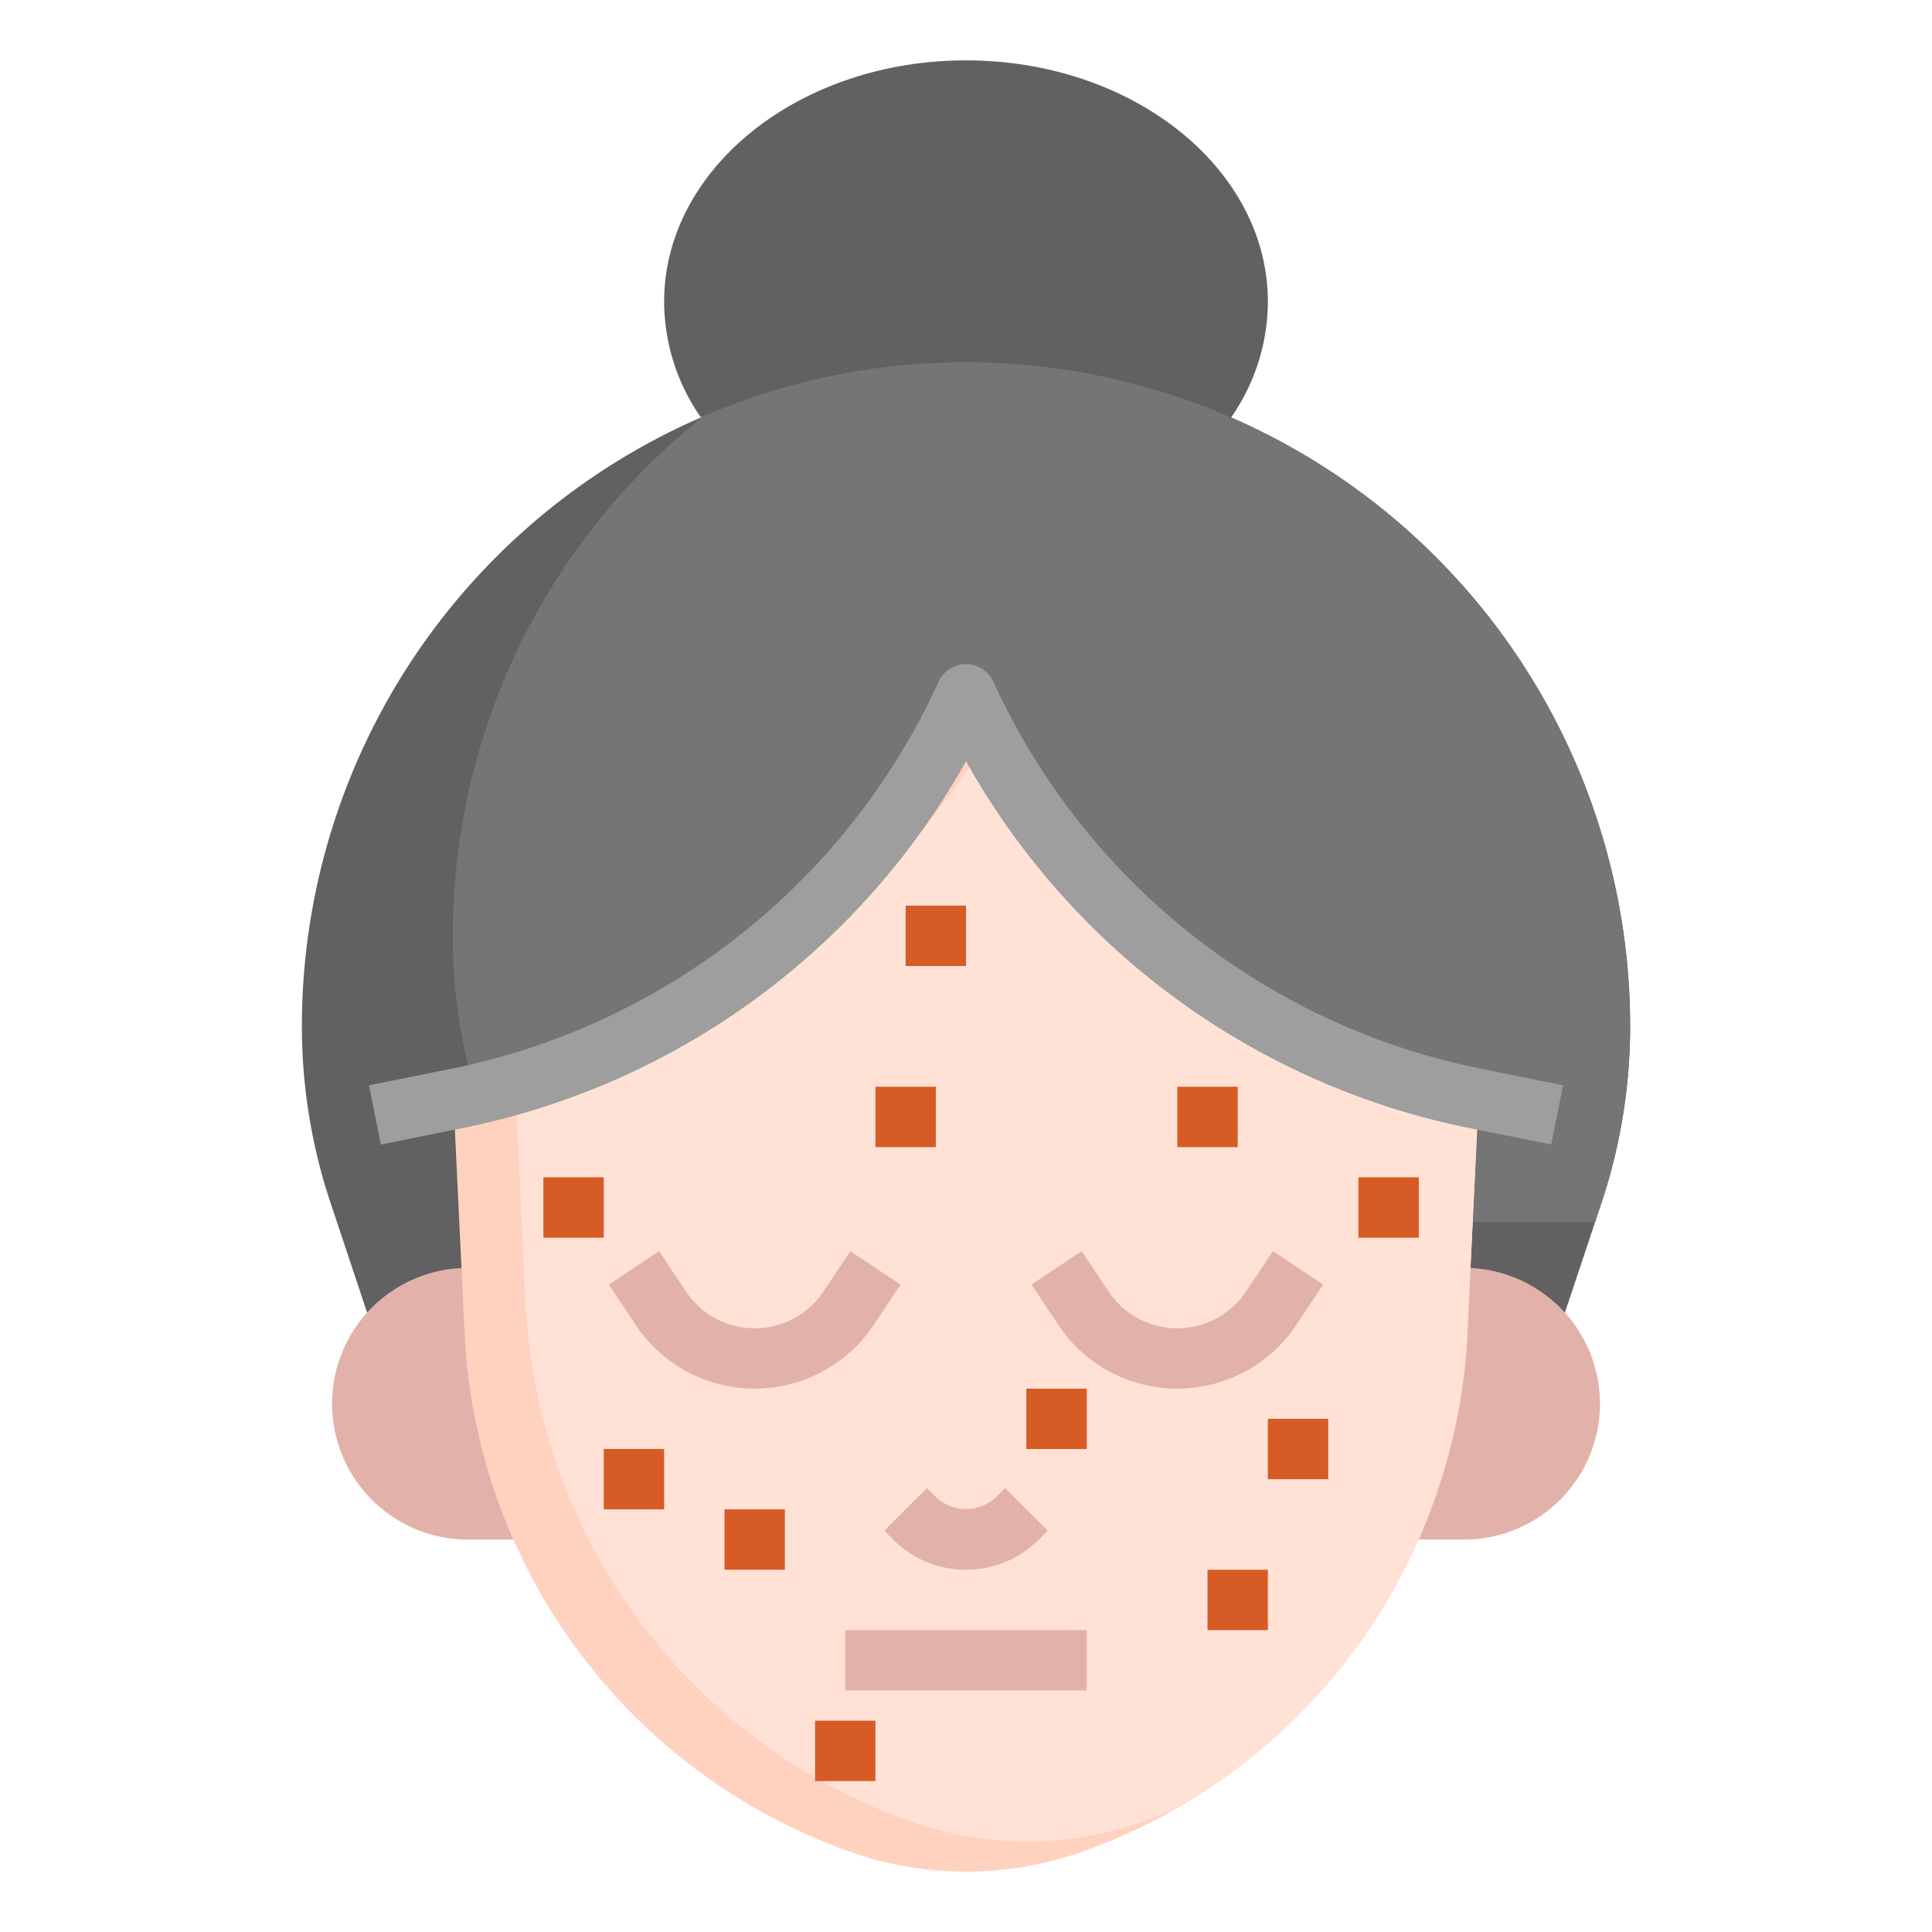 <svg id="Layer_3" height="512" viewBox="0 0 64 64" width="512" xmlns="http://www.w3.org/2000/svg" data-name="Layer 3"><path d="m40.785 13.825a6.751 6.751 0 0 0 1.215-3.825c0-4.418-4.477-8-10-8s-10 3.582-10 8a6.743 6.743 0 0 0 1.207 3.813" fill="#606160"/><path d="m51.839 43.483 1.212-3.637a18.468 18.468 0 0 0 .949-5.846 22 22 0 0 0 -22-22 22 22 0 0 0 -22 22 18.468 18.468 0 0 0 .949 5.846l1.212 3.637z" fill="#606160"/><path d="m32 12a21.921 21.921 0 0 0 -8.694 1.788 21.955 21.955 0 0 0 -8.306 17.212 18.468 18.468 0 0 0 .949 5.846 5.319 5.319 0 0 0 5.051 3.637h31.839l.212-.637a18.468 18.468 0 0 0 .949-5.846 22 22 0 0 0 -22-22z" fill="#747574"/><path d="m15.286 42.005a4.5 4.5 0 0 0 -4.286 4.495 4.5 4.5 0 0 0 4.5 4.5h1.5z" fill="#e2b2aa"/><path d="m48.714 42.005a4.5 4.5 0 0 1 4.286 4.495 4.5 4.5 0 0 1 -4.5 4.5h-1.5z" fill="#e2b2aa"/><path d="m48.98 36.41-.37 7.74a19.211 19.211 0 0 1 -12.73 17.18 11.57 11.57 0 0 1 -7.76 0 19.209 19.209 0 0 1 -12.73-17.18l-.37-7.74.13-.03a23.605 23.605 0 0 0 16.85-13.38 23.6 23.6 0 0 0 16.85 13.38z" fill="#ffd2c0"/><path d="m32.727 24.452a23.521 23.521 0 0 1 -10.727 9.4 23.368 23.368 0 0 1 -4.936 2.048l.346 7.246a19.209 19.209 0 0 0 12.73 17.184 11.57 11.57 0 0 0 7.76 0c.349-.125.688-.268 1.027-.411a19.2 19.2 0 0 0 9.683-15.769l.37-7.74-.13-.03a23.6 23.6 0 0 1 -16.123-11.928z" fill="#ffe2d5"/><path d="m25 46a4.726 4.726 0 0 1 -3.941-2.109l-.891-1.336 1.664-1.11.891 1.336a2.736 2.736 0 0 0 4.554 0l.891-1.336 1.664 1.11-.891 1.336a4.726 4.726 0 0 1 -3.941 2.109z" fill="#e2b2aa"/><path d="m39 46a4.726 4.726 0 0 1 -3.941-2.109l-.891-1.336 1.664-1.11.891 1.336a2.736 2.736 0 0 0 4.554 0l.891-1.336 1.664 1.11-.891 1.336a4.726 4.726 0 0 1 -3.941 2.109z" fill="#e2b2aa"/><path d="m32 52a3.392 3.392 0 0 1 -2.415-1l-.292-.293 1.414-1.414.293.293a1.447 1.447 0 0 0 2 0l.293-.293 1.414 1.414-.293.293a3.388 3.388 0 0 1 -2.414 1z" fill="#e2b2aa"/><path d="m28 54h8v2h-8z" fill="#e2b2aa"/><g fill="#d65b25"><path d="m20 48h2v2h-2z"/><path d="m24 50h2v2h-2z"/><path d="m45 39h2v2h-2z"/><path d="m30 30h2v2h-2z"/><path d="m39 36h2v2h-2z"/><path d="m18 39h2v2h-2z"/><path d="m29 36h2v2h-2z"/><path d="m40 52h2v2h-2z"/><path d="m34 46h2v2h-2z"/><path d="m27 57h2v2h-2z"/><path d="m42 47h2v2h-2z"/></g><path d="m51.384 37.914-2.736-.551a24.692 24.692 0 0 1 -16.648-12.148 24.692 24.692 0 0 1 -16.648 12.148l-2.736.551-.395-1.961 2.736-.551a22.676 22.676 0 0 0 16.133-12.816 1 1 0 0 1 1.82 0 22.676 22.676 0 0 0 16.133 12.814l2.736.551z" fill="#9d9e9d"/></svg>